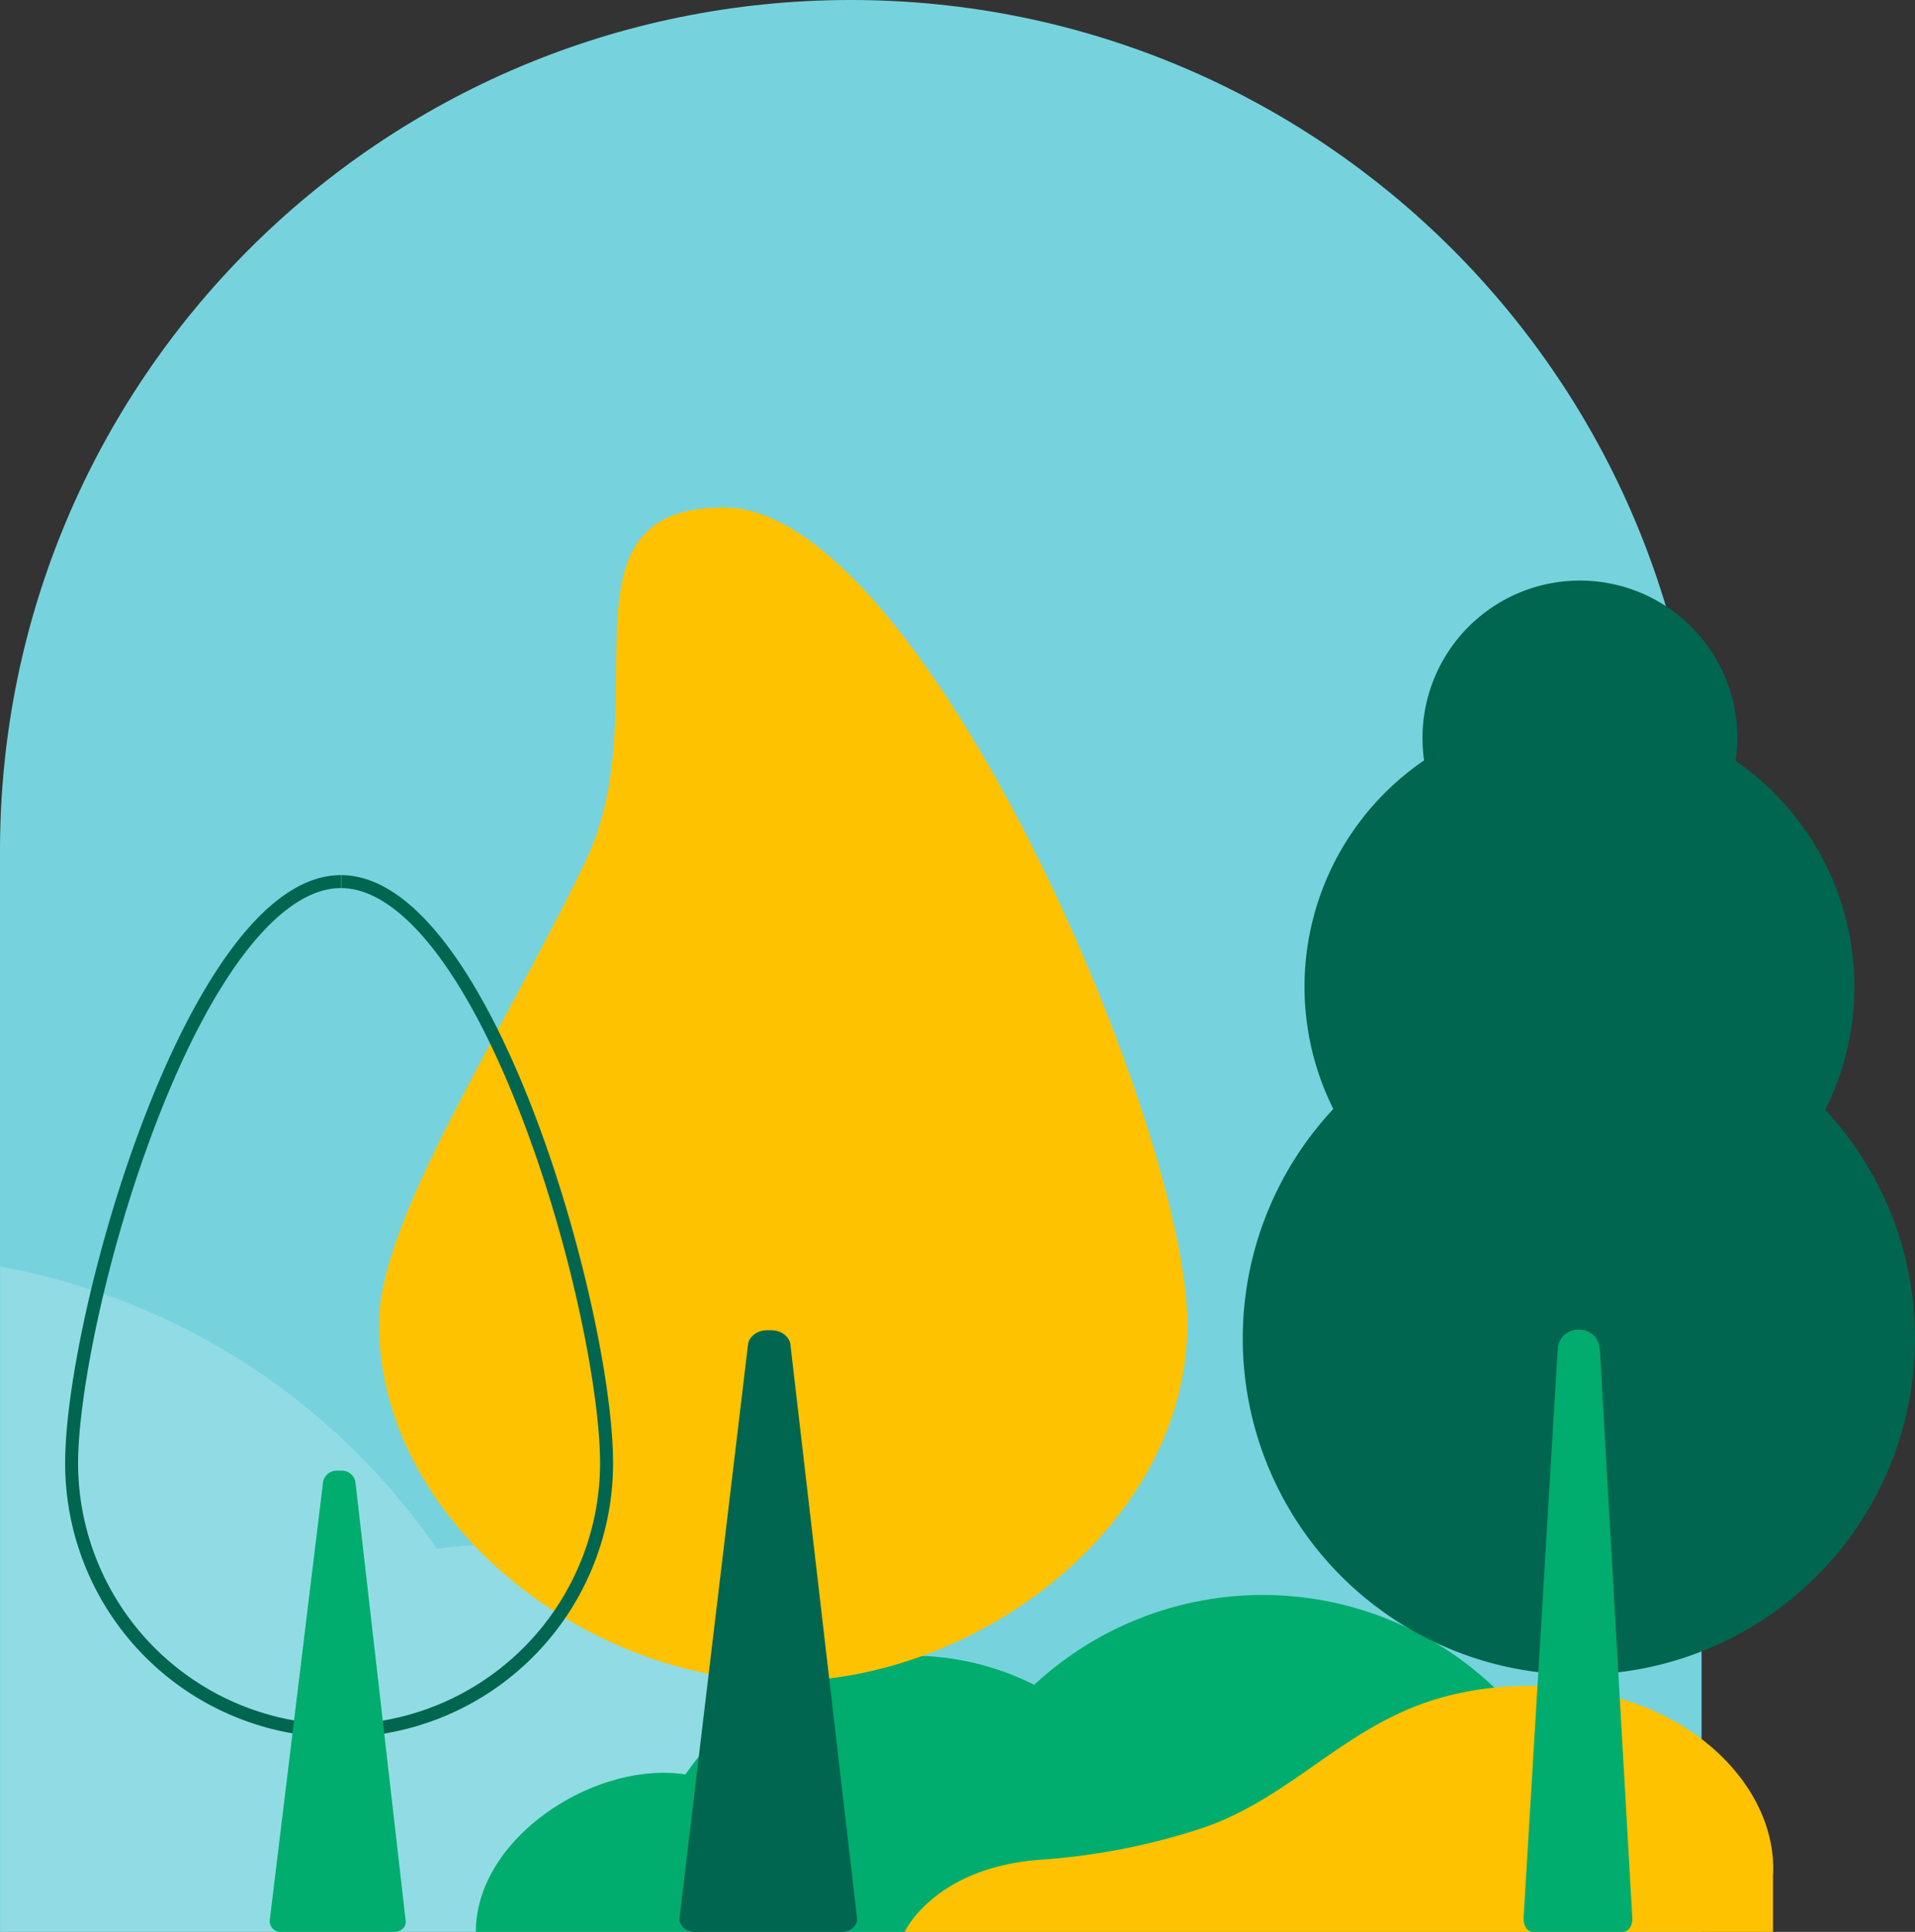 <svg xmlns="http://www.w3.org/2000/svg" viewBox="0 0 465.93 470.01"><rect x="0" y="0" width="465.93" height="470.01" fill="#333333" stroke="none"/><defs><style>.cls-1{fill:#76d3dd;}.cls-2{fill:#fff;opacity:0.2;}.cls-3{fill:#00ad6e;}.cls-4{fill:#ffc200;}.cls-5{fill:#00664f;}</style></defs><g id="Calque_2" data-name="Calque 2"><g id="Calque_1-2" data-name="Calque 1"><path class="cls-1" d="M207,0h0C321.3,0,414,92.67,414,207V470H0V207C0,92.67,92.67,0,207,0Z"/><path class="cls-2" d="M119,375.81a95.76,95.76,0,0,0-12.75,1A164.41,164.41,0,0,0,.07,308.17V470H231.49C231.49,418,171,375.81,119,375.81Z"/><path class="cls-3" d="M115.78,470c0-21.16,24.67-38.75,45.82-38.71a38.5,38.5,0,0,1,5.18.4,66.68,66.68,0,0,1,84.86-21.8A81.69,81.69,0,0,1,388.94,470"/><path class="cls-4" d="M92.22,321.9c-.08,48,50.17,87.05,98.2,87.13s98.4-38.76,98.48-86.79-64.67-198.7-112.7-198.78c-42.75-.07-15.5,48.25-33.76,86.15C122.2,251.61,92.27,296.66,92.22,321.9Z"/><path class="cls-5" d="M192.31,327.11l16.2,139.44c.22,1.91-1.46,3.46-3.76,3.46H169.1c-2.29,0-4-1.62-3.75-3.54L182,327.09c.23-1.92,2.28-3.46,4.57-3.46h1.16C190.05,323.63,192.09,325.19,192.31,327.11Z"/><path class="cls-4" d="M220.1,470s7.27-15.84,33.46-17.58a161.35,161.35,0,0,0,37.73-7.26c20.35-6.42,33.11-22,52.55-29.82,18.38-7.41,42.07-6.84,59.76,1.46s28.71,24,27.78,39.59l0,13.61Z"/><path class="cls-5" d="M465.93,325.64A81.78,81.78,0,1,1,324.4,269.8,66.66,66.66,0,0,1,346.48,185a40.38,40.38,0,0,1-.38-5.19,38.3,38.3,0,1,1,76.19,5.32A66.65,66.65,0,0,1,444.09,270,81.4,81.4,0,0,1,465.93,325.64Z"/><path class="cls-3" d="M389.25,328.24l7.9,138.33c.13,1.9-.91,3.44-2.32,3.44H373c-1.41,0-2.43-1.58-2.3-3.48L379,328.22s0-.06,0-.11c.61-6.21,9.71-6.17,10.19.05C389.24,328.2,389.25,328.22,389.25,328.24Z"/><path class="cls-5" d="M83,212.91l0,3.15c14.38.05,30.41,20.42,44,55.89,12.43,32.46,19.08,67.65,19,84.28a63.62,63.62,0,0,1-63.5,63.29h-.22A63.59,63.59,0,0,1,19,355.8c.06-16.62,6.94-51.74,19.58-84.1,13.81-35.36,30-55.64,44.35-55.64v-3.15m0,0c-36.79,0-67,106.09-67.08,142.88a66.65,66.65,0,0,0,66.43,66.88h.23a66.65,66.65,0,0,0,66.65-66.43C149.32,319.43,119.84,213,83,212.91Z"/><path class="cls-3" d="M86.47,360.46l12.24,106.9c.16,1.47-1.13,2.65-2.89,2.65H68.49a2.66,2.66,0,0,1-2.87-2.76l13-106.82a3.42,3.42,0,0,1,3.51-2.65H83A3.41,3.41,0,0,1,86.47,360.46Z"/></g></g></svg>